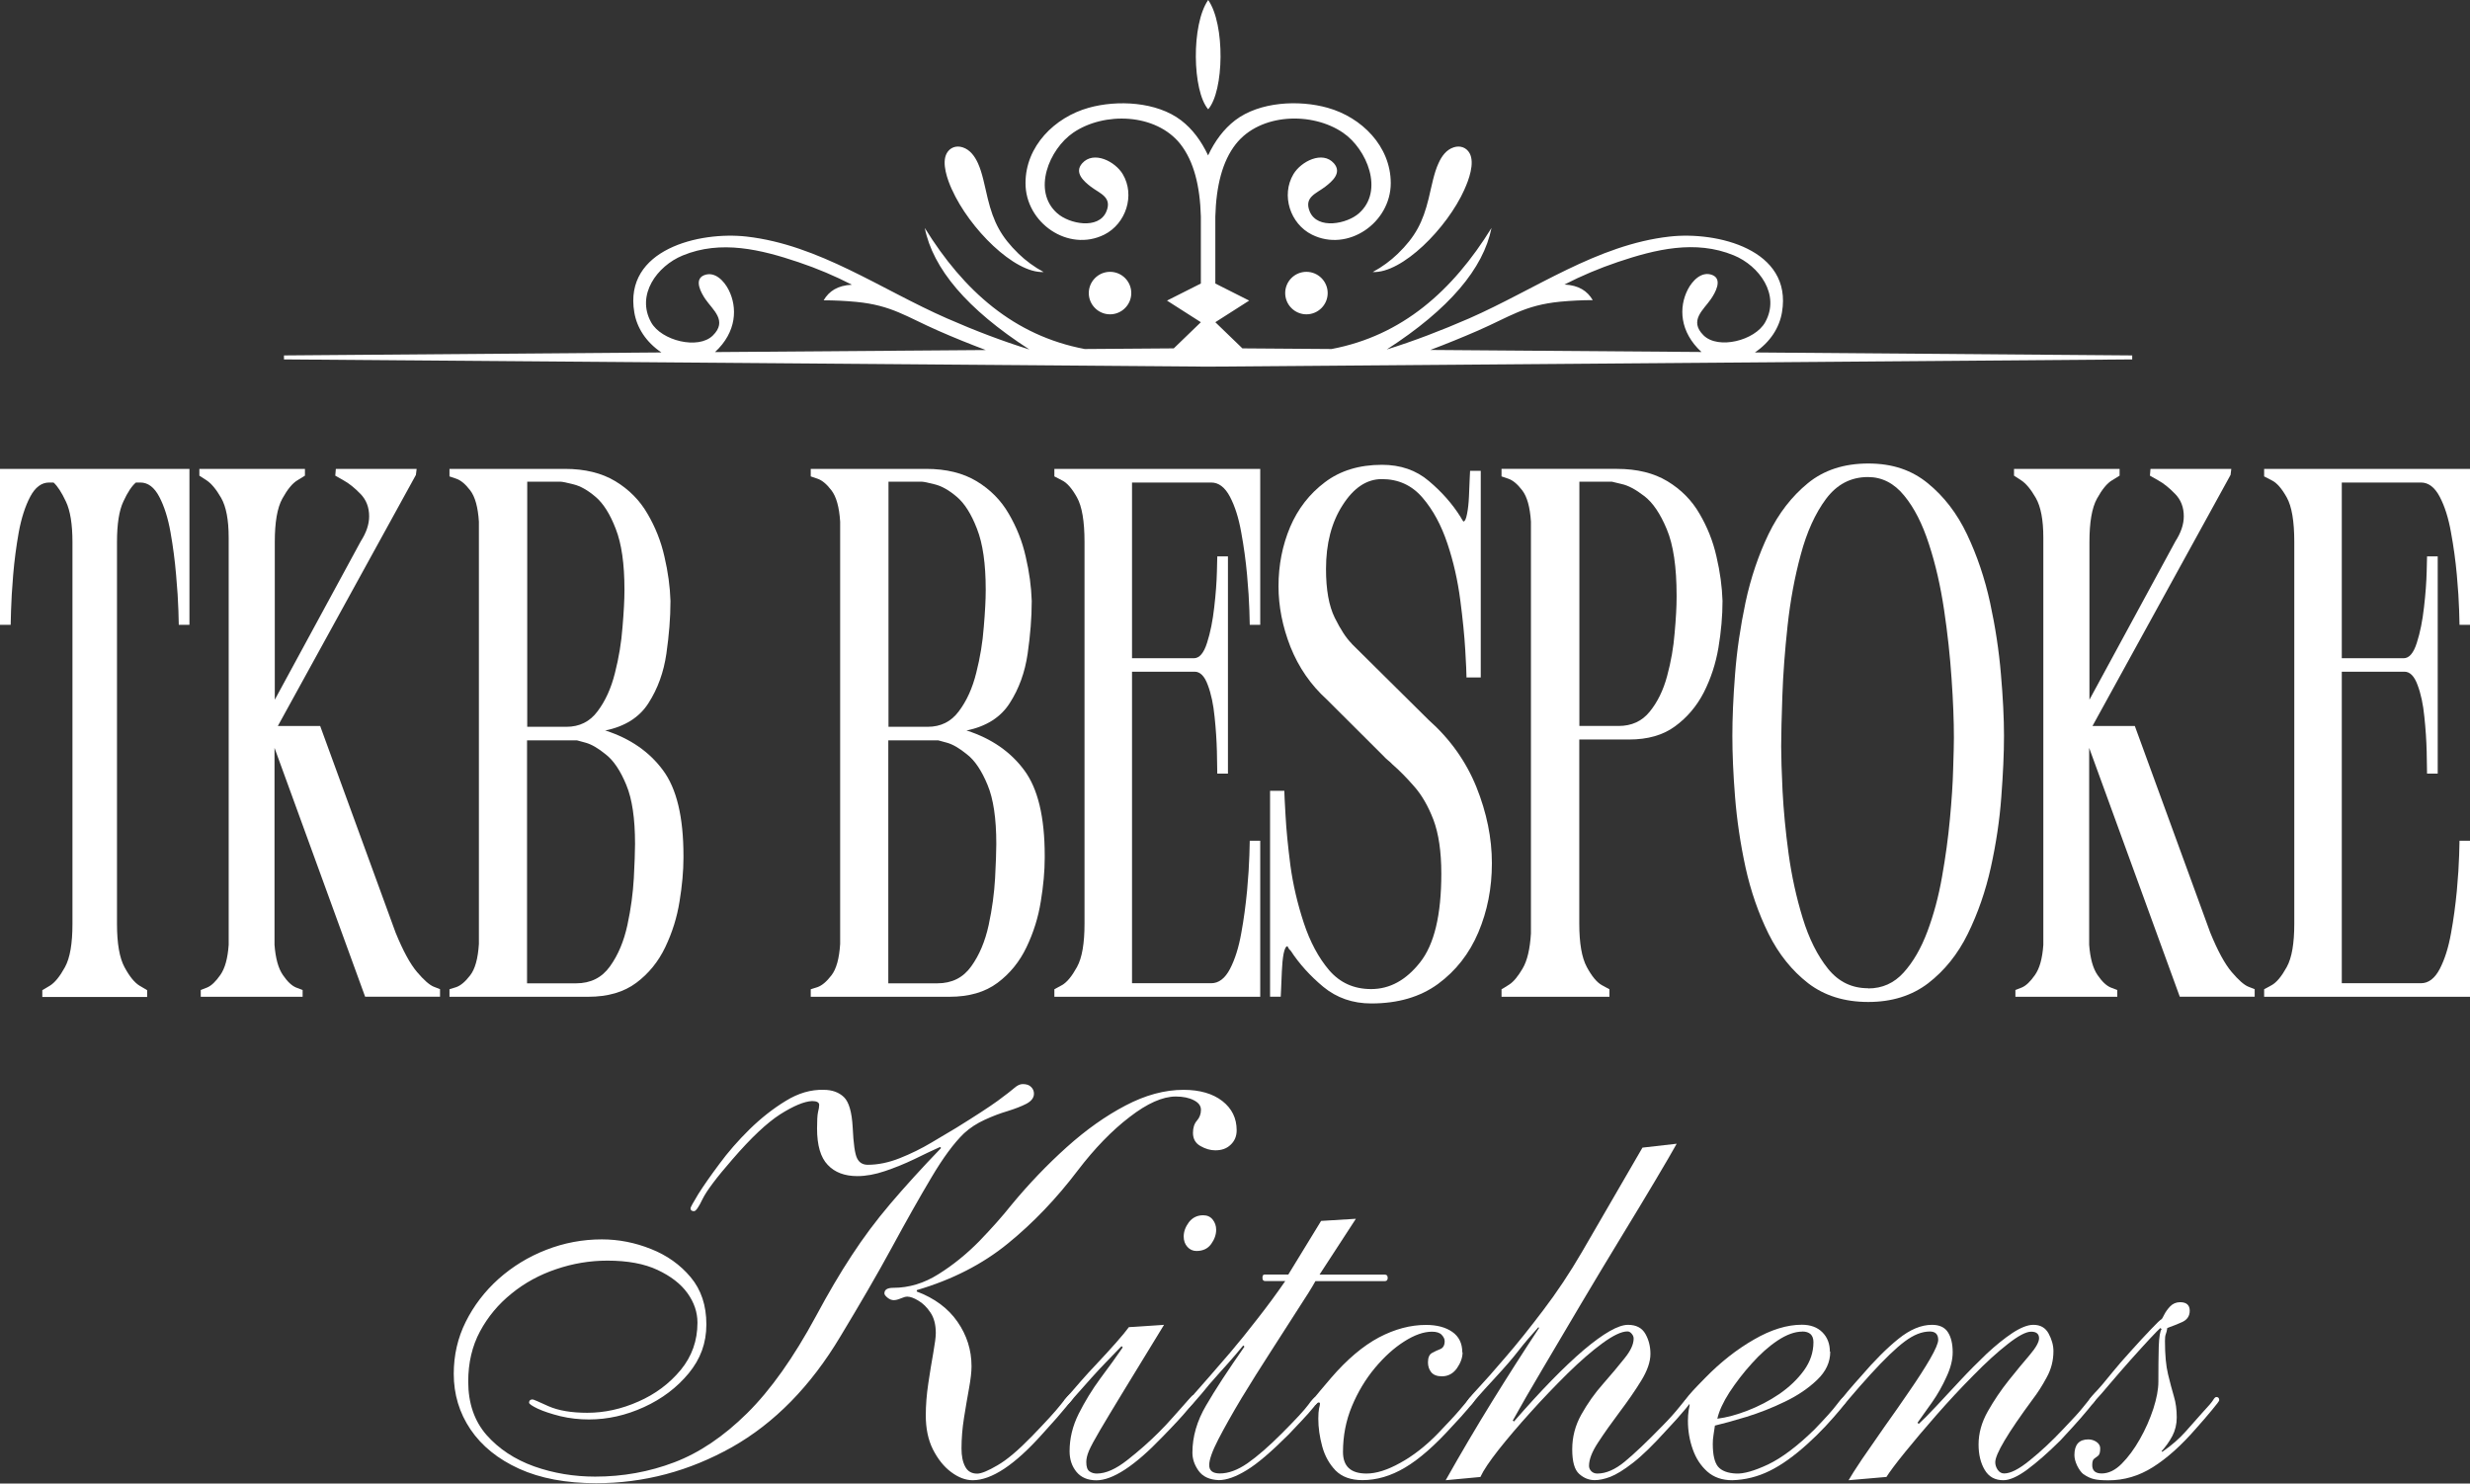 <?xml version="1.0" encoding="UTF-8"?>
<svg id="Layer_2" xmlns="http://www.w3.org/2000/svg" viewBox="0 0 266.24 159.91">
  <rect x="0" y="0" width="266.24" height="159.91" fill="#333333" stroke="none"/>
  <defs>
    <style>
      .cls-1 {
        fill-rule: evenodd;
      }

      .cls-1, .cls-2 {
        fill: #fff;
      }
    </style>
  </defs>
  <g id="Layer_1-2" data-name="Layer_1">
    <path class="cls-2" d="M0,50.54h20.42v16.81h-1.15s-.02-.51-.04-1.54c-.03-1.03-.11-2.31-.25-3.85-.13-1.54-.33-3.07-.6-4.58-.27-1.53-.67-2.8-1.21-3.83-.54-1.03-1.22-1.54-2.04-1.54h-.48c-.45.38-.9,1.06-1.35,2.04-.46.97-.69,2.43-.69,4.38v41.15c0,2.11.27,3.67.81,4.67s1.08,1.67,1.63,2c.54.32.81.48.81.48v.73H4.56v-.73s.27-.16.81-.48c.54-.33,1.08-1,1.63-2s.81-2.55.81-4.67v-41.15c0-1.94-.24-3.4-.71-4.38-.46-.98-.91-1.67-1.33-2.04h-.48c-.82,0-1.5.52-2.04,1.54-.54,1.03-.95,2.31-1.23,3.83-.27,1.52-.47,3.04-.6,4.58-.13,1.54-.2,2.83-.23,3.85-.03,1.03-.04,1.54-.04,1.54H0v-16.81Z"/>
    <path class="cls-2" d="M39.36,107.44l-9.77-26.83v21.23c.11,1.46.41,2.54.9,3.25.48.71.96,1.16,1.42,1.35.47.18.71.27.71.27v.73h-10.98v-.73s.23-.09.69-.27c.46-.19.93-.65,1.42-1.35.5-.71.8-1.79.9-3.25v-43.9c0-1.9-.27-3.32-.81-4.27-.54-.94-1.07-1.57-1.58-1.9-.52-.33-.77-.5-.77-.5v-.73h11.38v.73l-.81.5c-.54.32-1.08.98-1.63,1.98s-.81,2.56-.81,4.67v17l9.27-17.08c.59-.92.9-1.81.9-2.69,0-.97-.31-1.78-.94-2.42-.63-.65-1.24-1.14-1.83-1.46l-.88-.5.06-.73h8.71l-.08.65-14.88,27.06h4.56l8.13,22.27c.8,1.96,1.57,3.38,2.31,4.25.73.86,1.33,1.39,1.79,1.58.46.18.69.27.69.27v.81h-8.04Z"/>
    <path class="cls-2" d="M65.29,78.75c2.65.86,4.71,2.29,6.17,4.27,1.47,1.97,2.21,5.04,2.21,9.21v.25c0,1.41-.14,2.96-.42,4.67-.27,1.71-.78,3.35-1.54,4.94-.75,1.57-1.79,2.85-3.13,3.85s-3.06,1.5-5.17,1.5h-14.96v-.81s.24-.07.73-.23c.48-.17.98-.59,1.5-1.27.53-.68.84-1.8.94-3.38v-45.52c-.1-1.57-.41-2.69-.94-3.38-.52-.68-1.02-1.09-1.5-1.25-.49-.17-.73-.25-.73-.25v-.81h12.44c2.17,0,3.98.45,5.44,1.33,1.47.89,2.63,2.06,3.46,3.5.84,1.43,1.46,2.97,1.83,4.63.39,1.66.6,3.24.65,4.75v.08c0,1.74-.15,3.61-.44,5.63-.29,2-.93,3.77-1.92,5.31-.97,1.54-2.54,2.54-4.71,2.98h.08ZM60.41,51.92h-3.58v26.42h4.23c1.4,0,2.52-.55,3.35-1.67.84-1.11,1.47-2.49,1.88-4.15.42-1.65.69-3.29.81-4.92.14-1.63.21-2.95.21-3.98v-.08c0-2.76-.31-4.94-.94-6.54-.61-1.59-1.34-2.75-2.19-3.46-.83-.71-1.62-1.15-2.35-1.33-.74-.19-1.21-.29-1.42-.29ZM68.45,91.02v-.08c0-2.71-.31-4.82-.94-6.33-.63-1.53-1.36-2.63-2.21-3.29-.83-.68-1.56-1.1-2.19-1.27-.61-.17-.92-.25-.92-.25h-5.38v26.19h5.29c1.57,0,2.78-.61,3.65-1.83.88-1.22,1.5-2.71,1.88-4.46.38-1.76.6-3.44.69-5.04.08-1.61.13-2.82.13-3.63Z"/>
    <path class="cls-2" d="M104.23,78.75c2.65.86,4.71,2.29,6.17,4.27,1.47,1.97,2.21,5.04,2.21,9.21v.25c0,1.41-.14,2.96-.42,4.67-.27,1.71-.78,3.35-1.54,4.94-.75,1.57-1.79,2.85-3.13,3.85s-3.06,1.5-5.17,1.5h-14.96v-.81s.24-.07.73-.23c.48-.17.98-.59,1.5-1.27.53-.68.84-1.8.94-3.38v-45.52c-.1-1.57-.41-2.69-.94-3.38-.52-.68-1.02-1.09-1.5-1.25-.49-.17-.73-.25-.73-.25v-.81h12.44c2.17,0,3.98.45,5.44,1.33,1.47.89,2.63,2.06,3.46,3.5.84,1.43,1.46,2.97,1.83,4.63.39,1.66.6,3.24.65,4.75v.08c0,1.74-.15,3.61-.44,5.63-.29,2-.93,3.77-1.92,5.31-.97,1.54-2.54,2.54-4.71,2.98h.08ZM99.35,51.92h-3.58v26.42h4.23c1.4,0,2.52-.55,3.35-1.67.84-1.11,1.47-2.49,1.88-4.15.42-1.65.69-3.29.81-4.92.14-1.63.21-2.95.21-3.98v-.08c0-2.76-.31-4.94-.94-6.54-.61-1.59-1.34-2.75-2.19-3.46-.83-.71-1.62-1.15-2.35-1.33-.74-.19-1.21-.29-1.42-.29ZM107.39,91.02v-.08c0-2.71-.31-4.82-.94-6.33-.63-1.53-1.36-2.63-2.21-3.29-.83-.68-1.56-1.1-2.19-1.27-.61-.17-.92-.25-.92-.25h-5.38v26.19h5.29c1.57,0,2.78-.61,3.65-1.83.88-1.22,1.5-2.71,1.88-4.46.38-1.76.6-3.44.69-5.04.08-1.61.13-2.82.13-3.63Z"/>
    <path class="cls-2" d="M135.84,107.44h-22.19v-.81l.81-.44c.54-.3,1.08-.96,1.63-1.96s.81-2.55.81-4.67v-41.15c0-2.22-.27-3.82-.81-4.79-.54-.97-1.08-1.59-1.63-1.85-.54-.28-.81-.42-.81-.42v-.81h22.19v16.81h-1.13s-.02-.51-.04-1.54c-.03-1.03-.11-2.31-.25-3.85-.14-1.54-.35-3.07-.63-4.58-.27-1.53-.67-2.8-1.21-3.83-.54-1.03-1.22-1.54-2.02-1.54h-8.54v18.94h6.67c.59,0,1.07-.55,1.42-1.67.36-1.11.61-2.38.77-3.81.17-1.44.26-2.72.29-3.83.03-1.11.04-1.67.04-1.67h1.15v23.42h-1.15c0-.43-.02-1.23-.04-2.4-.03-1.17-.11-2.41-.25-3.73-.13-1.33-.37-2.47-.73-3.42-.35-.96-.82-1.44-1.42-1.44h-6.75v33.58h8.54c.8,0,1.48-.51,2.02-1.54.54-1.04.94-2.32,1.21-3.83.28-1.51.48-3.04.63-4.58.14-1.54.22-2.82.25-3.85.03-1.04.04-1.56.04-1.56h1.13v16.83Z"/>
    <path class="cls-2" d="M145.7,69.39l8.29,8.21c2.32,2.06,4.03,4.47,5.15,7.23,1.11,2.77,1.67,5.5,1.67,8.21s-.49,5.16-1.46,7.46c-.97,2.29-2.43,4.15-4.35,5.56-1.92,1.4-4.31,2.1-7.19,2.1-2,0-3.72-.6-5.17-1.79-1.43-1.19-2.6-2.49-3.52-3.9l-.17-.17c-.06-.11-.1-.19-.13-.23-.03-.05-.04-.08-.04-.08-.17,0-.31.27-.42.81-.1.54-.16,1.18-.19,1.92-.03.72-.06,1.35-.08,1.9-.03.54-.04.81-.04.81h-1.15v-22.19h1.54v.08c0,.21.04,1.08.13,2.6.08,1.52.26,3.3.52,5.35.28,2.06.76,4.12,1.44,6.19.68,2.06,1.59,3.77,2.75,5.13,1.17,1.35,2.67,2.02,4.52,2.02,2,0,3.76-.96,5.27-2.88,1.53-1.93,2.29-5.11,2.29-9.56,0-2.39-.29-4.32-.85-5.81-.57-1.48-1.27-2.69-2.08-3.6-.81-.93-1.59-1.72-2.35-2.38-.16-.17-.31-.31-.48-.44-.17-.14-.33-.29-.48-.46l-6.1-6.08c-1.74-1.58-3.04-3.47-3.92-5.67-.86-2.19-1.29-4.38-1.29-6.54,0-2.28.42-4.4,1.25-6.38.84-1.97,2.09-3.58,3.75-4.83,1.65-1.25,3.7-1.88,6.15-1.88,2,0,3.69.58,5.06,1.75,1.39,1.17,2.52,2.45,3.4,3.85.09.17.17.29.23.38.05.08.08.13.08.13.17,0,.3-.27.4-.81.11-.54.18-1.18.21-1.92.03-.73.05-1.38.08-1.92.03-.54.04-.81.04-.81h1.15v22.27h-1.54v-.15c0-.33-.04-1.27-.13-2.81s-.27-3.34-.54-5.4c-.27-2.07-.72-4.09-1.38-6.06-.66-1.98-1.55-3.64-2.69-4.96-1.14-1.33-2.6-2-4.38-2-1.63,0-3.04.94-4.23,2.81-1.2,1.86-1.79,4.16-1.79,6.88,0,2.22.31,3.97.94,5.25.63,1.27,1.23,2.2,1.83,2.79Z"/>
    <path class="cls-2" d="M185.67,64.75c0,1.64-.15,3.33-.44,5.06-.29,1.72-.82,3.33-1.58,4.83-.77,1.49-1.8,2.7-3.1,3.65-1.29.95-2.94,1.42-4.94,1.42h-5.38v19.85c0,2.11.27,3.67.81,4.67s1.08,1.66,1.63,1.96l.81.44v.81h-11.63v-.81c.11-.05.4-.23.85-.52.46-.3.93-.88,1.42-1.71.5-.84.8-2.11.9-3.79v-44.38c-.1-1.57-.41-2.69-.94-3.38-.52-.68-1.02-1.09-1.5-1.25-.49-.17-.73-.25-.73-.25v-.81h12.44c2.17,0,3.98.45,5.44,1.33,1.47.89,2.63,2.06,3.46,3.5.84,1.43,1.46,2.97,1.83,4.63.39,1.66.6,3.24.65,4.75ZM174.47,78.25c1.4,0,2.52-.51,3.35-1.54.84-1.03,1.47-2.31,1.88-3.85.42-1.55.69-3.1.81-4.65.14-1.54.21-2.82.21-3.85v-.17c0-3.08-.35-5.46-1.06-7.15-.7-1.68-1.51-2.88-2.44-3.58-.92-.71-1.73-1.14-2.44-1.29-.7-.17-1.04-.25-1.04-.25h-3.5v26.33h4.23Z"/>
    <path class="cls-2" d="M201.38,108c-2.56,0-4.72-.67-6.48-2.02-1.75-1.36-3.18-3.14-4.27-5.33-1.08-2.19-1.91-4.57-2.48-7.15-.56-2.58-.93-5.11-1.13-7.6-.2-2.5-.29-4.69-.29-6.58s.09-4.11.29-6.63c.19-2.53.57-5.11,1.13-7.77.57-2.65,1.4-5.1,2.48-7.35,1.09-2.25,2.51-4.07,4.23-5.48,1.73-1.42,3.91-2.13,6.52-2.13s4.68.71,6.42,2.13c1.73,1.41,3.15,3.24,4.23,5.52,1.08,2.28,1.91,4.73,2.48,7.35.57,2.63.96,5.2,1.17,7.73.22,2.52.33,4.72.33,6.63s-.1,4.08-.29,6.58c-.18,2.49-.56,5.02-1.13,7.6-.57,2.57-1.4,4.95-2.48,7.15-1.08,2.2-2.51,3.97-4.27,5.33-1.77,1.35-3.92,2.02-6.46,2.02ZM201.38,106.54c1.51,0,2.78-.57,3.81-1.71,1.03-1.14,1.88-2.61,2.56-4.42.68-1.82,1.21-3.78,1.58-5.9.38-2.13.66-4.2.85-6.23.19-2.03.31-3.82.35-5.4.05-1.58.08-2.69.08-3.33,0-1.84-.08-3.97-.25-6.38-.16-2.42-.43-4.9-.81-7.44-.38-2.55-.92-4.92-1.63-7.08-.7-2.17-1.58-3.91-2.67-5.23-1.08-1.33-2.39-2-3.9-2-1.85,0-3.35.79-4.52,2.35-1.17,1.57-2.08,3.58-2.73,6.02-.66,2.43-1.13,4.99-1.42,7.67-.29,2.68-.48,5.19-.56,7.52s-.13,4.16-.13,5.46c0,1.13.05,2.74.15,4.83.11,2.08.32,4.33.65,6.75.33,2.41.84,4.72,1.52,6.94.68,2.22,1.59,4.04,2.73,5.46,1.14,1.41,2.57,2.1,4.31,2.1Z"/>
    <path class="cls-2" d="M234.96,107.44l-9.77-26.83v21.23c.11,1.46.41,2.54.9,3.25.48.71.96,1.16,1.42,1.35.47.18.71.27.71.27v.73h-10.98v-.73s.23-.09.69-.27c.46-.19.93-.65,1.42-1.35.5-.71.8-1.79.9-3.25v-43.9c0-1.9-.27-3.32-.81-4.27-.54-.94-1.07-1.57-1.58-1.9-.52-.33-.77-.5-.77-.5v-.73h11.38v.73l-.81.5c-.54.32-1.08.98-1.63,1.98s-.81,2.56-.81,4.67v17l9.27-17.08c.59-.92.9-1.81.9-2.69,0-.97-.31-1.78-.94-2.42-.63-.65-1.24-1.14-1.83-1.46l-.88-.5.06-.73h8.71l-.08.65-14.88,27.06h4.56l8.13,22.27c.8,1.96,1.57,3.38,2.31,4.25.73.86,1.33,1.39,1.79,1.58.46.18.69.27.69.27v.81h-8.04Z"/>
    <path class="cls-2" d="M266.24,107.44h-22.19v-.81l.81-.44c.54-.3,1.08-.96,1.63-1.96s.81-2.55.81-4.67v-41.15c0-2.22-.27-3.82-.81-4.79-.54-.97-1.08-1.59-1.63-1.85-.54-.28-.81-.42-.81-.42v-.81h22.19v16.81h-1.13s-.02-.51-.04-1.54c-.03-1.03-.11-2.31-.25-3.85-.14-1.54-.35-3.07-.63-4.58-.27-1.53-.67-2.8-1.21-3.83-.54-1.03-1.22-1.54-2.02-1.54h-8.54v18.94h6.67c.59,0,1.07-.55,1.42-1.67.36-1.11.61-2.38.77-3.81.17-1.44.26-2.72.29-3.83.03-1.11.04-1.67.04-1.67h1.15v23.42h-1.15c0-.43-.02-1.23-.04-2.4-.03-1.17-.11-2.41-.25-3.73-.13-1.33-.37-2.47-.73-3.42-.35-.96-.82-1.44-1.42-1.44h-6.75v33.58h8.54c.8,0,1.48-.51,2.02-1.54.54-1.04.94-2.32,1.21-3.83.28-1.51.48-3.04.63-4.58.14-1.54.22-2.82.25-3.85.03-1.04.04-1.56.04-1.56h1.13v16.83Z"/>
    <path class="cls-1" d="M30.62,38.31l40.67-.32c-1.67-1.13-2.65-2.68-2.92-4.33-1.15-6.78,7.01-8.74,12.11-8.16,7.81.89,14.47,5.7,21.6,8.82,3.01,1.32,5.98,2.45,8.88,3.35-6.76-4.36-10.4-8.73-11.28-13.1,4.19,6.78,9.63,11.61,17.24,13.05l9.6-.07c.97-.94,1.95-1.89,2.92-2.82-1.21-.78-2.43-1.56-3.65-2.33,1.22-.61,2.43-1.22,3.65-1.84v-7.22c-.09-3.3-.76-5.96-2.2-7.8-2.64-3.35-8.25-3.51-11.57-1.23-2.57,1.76-4.45,6.27-1.71,8.68,1.28,1.14,4.45,1.79,5.29-.18.66-1.57-.69-1.94-1.66-2.68-.76-.58-1.84-1.52-.94-2.53,1.24-1.39,3.55-.2,4.37,1.17,1.36,2.28.34,5.35-1.99,6.52-3.88,1.93-8.51-1.27-8.49-5.56,0-3.97,3.13-7.08,6.8-8.11,3.09-.87,7.34-.66,9.97,1.35,1.23.94,2.18,2.23,2.91,3.78.73-1.55,1.68-2.83,2.91-3.78,2.64-2.02,6.89-2.22,9.98-1.35,3.67,1.03,6.79,4.14,6.8,8.11,0,4.29-4.63,7.49-8.5,5.56-2.33-1.16-3.35-4.23-1.99-6.52.82-1.37,3.13-2.56,4.36-1.17.9,1.02-.18,1.95-.94,2.53-.96.74-2.31,1.11-1.66,2.68.84,1.97,4.02,1.32,5.3.18,2.74-2.42.85-6.93-1.71-8.68-3.32-2.28-8.93-2.13-11.57,1.23-1.44,1.84-2.11,4.5-2.2,7.8v7.22c1.21.61,2.43,1.22,3.65,1.84-1.21.78-2.43,1.55-3.65,2.33.97.94,1.95,1.89,2.92,2.82l9.61.07c7.61-1.44,13.05-6.27,17.24-13.05-.88,4.37-4.53,8.73-11.29,13.1h0c2.89-.9,5.87-2.04,8.88-3.35,7.13-3.13,13.79-7.94,21.6-8.82,5.11-.58,13.27,1.38,12.12,8.16-.28,1.65-1.25,3.2-2.92,4.33l40.67.32v.43l-99.61.78-99.61-.78v-.43ZM77.06,37.95l29.2-.22c-1.73-.65-3.44-1.34-5.12-2.08-3.45-1.51-5.02-2.74-8.84-3.11-1.17-.11-2.34-.17-3.52-.17.57-.98,1.51-1.61,3.05-1.68-1.83-.94-3.74-1.75-5.76-2.43-4.04-1.36-8.36-2.43-12.49-.72-2.76,1.14-5.04,4.25-3.39,7.21,1.1,1.97,5.07,2.96,6.64,1.42,1.63-1.59,0-2.76-.8-3.93-.44-.65-1.27-2.1-.15-2.57,1.18-.48,2.19.64,2.66,1.57.96,1.89.89,4.54-1.48,6.72ZM154.21,37.72l29.19.22c-2.37-2.18-2.45-4.83-1.48-6.72.47-.93,1.49-2.05,2.67-1.57,1.12.47.28,1.93-.16,2.57-.79,1.17-2.42,2.33-.8,3.93,1.58,1.55,5.54.56,6.64-1.42,1.65-2.96-.64-6.08-3.39-7.21-4.14-1.7-8.45-.64-12.49.72-2.01.68-3.93,1.49-5.76,2.43,1.54.07,2.48.7,3.05,1.68-1.17,0-2.34.06-3.52.17-3.82.38-5.39,1.6-8.84,3.11-1.68.73-3.39,1.43-5.12,2.08ZM157.86,20.41c-1.89,4.22-6.74,9.07-9.89,8.91,1.02-.55,1.91-1.21,2.69-1.96,1.91-1.85,2.71-3.42,3.33-5.95.34-1.41.58-2.77,1.07-3.82.33-.74.83-1.45,1.64-1.71.69-.22,1.36.01,1.71.64.58,1.06-.1,2.9-.56,3.9ZM140.82,29.3c-1.27,0-2.29,1.03-2.29,2.29s1.03,2.29,2.29,2.29,2.29-1.03,2.29-2.29-1.03-2.29-2.29-2.29ZM130.23,11.78c1.71-1.97,1.84-9.15,0-11.78-1.84,2.63-1.71,9.81,0,11.78ZM102.6,20.41c1.89,4.22,6.74,9.07,9.89,8.91-1.02-.55-1.91-1.21-2.69-1.96-1.91-1.85-2.71-3.42-3.33-5.95-.34-1.41-.58-2.77-1.06-3.82-.34-.74-.84-1.45-1.65-1.71-.69-.22-1.36.01-1.71.64-.59,1.06.1,2.9.55,3.9ZM119.65,29.3c1.27,0,2.29,1.03,2.29,2.29s-1.03,2.29-2.29,2.29-2.29-1.03-2.29-2.29,1.03-2.29,2.29-2.29Z"/>
    <path class="cls-2" d="M101.46,123.76l-.13-.13c-.81.36-1.73.8-2.77,1.31-1.04.5-2.1.93-3.17,1.29-1.06.36-2.05.54-2.98.54-1.36,0-2.43-.4-3.19-1.21-.77-.8-1.15-2.11-1.15-3.92,0-.84.03-1.43.1-1.75.08-.32.13-.58.13-.79,0-.28-.26-.42-.77-.42-.85.04-1.99.52-3.42,1.42-1.42.91-3.14,2.52-5.15,4.85-1.72,1.97-2.8,3.41-3.23,4.29-.42.88-.72,1.31-.92,1.31-.25,0-.38-.1-.38-.31,0-.11.28-.61.83-1.52.57-.9,1.32-1.98,2.27-3.25.94-1.28,2.03-2.53,3.27-3.75,1.25-1.22,2.55-2.24,3.9-3.06,1.34-.83,2.71-1.23,4.08-1.19.92,0,1.65.27,2.19.79.54.53.85,1.61.94,3.25.08,1.77.24,2.89.48,3.35.23.46.61.69,1.15.69,1.08,0,2.23-.23,3.44-.71,1.21-.48,2.34-1.04,3.4-1.67,1.07-.63,1.96-1.16,2.69-1.6,2.08-1.29,3.57-2.26,4.48-2.92.9-.67,1.51-1.13,1.81-1.4.3-.26.59-.4.88-.4.4,0,.7.1.9.31.21.2.31.44.31.73,0,.43-.27.79-.81,1.08-.54.28-1.22.54-2.02.79-.81.24-1.64.55-2.48.94-.83.38-1.58.86-2.23,1.46-1.08,1.04-2.26,2.64-3.52,4.77-1.27,2.13-2.69,4.65-4.27,7.56-1.58,2.91-3.43,6.08-5.52,9.54-3.21,5.38-7.11,9.36-11.71,11.96-4.6,2.58-9.47,3.88-14.63,3.88-3.25,0-6.02-.52-8.31-1.56-2.28-1.04-4.02-2.45-5.23-4.23-1.21-1.79-1.81-3.79-1.81-6,0-2.01.43-3.88,1.29-5.6.86-1.73,2.04-3.28,3.54-4.63,1.51-1.34,3.22-2.39,5.13-3.13,1.92-.75,3.92-1.13,6-1.13,1.82,0,3.59.35,5.31,1.04,1.72.68,3.15,1.7,4.27,3.04,1.13,1.35,1.69,3.04,1.69,5.08s-.64,3.73-1.9,5.27c-1.27,1.54-2.88,2.76-4.83,3.65-1.95.89-3.92,1.33-5.92,1.33-1.04,0-2.07-.11-3.08-.35-1-.25-1.81-.52-2.44-.81-.63-.3-.94-.52-.94-.65,0-.23.13-.35.38-.35.08,0,.65.24,1.71.73,1.07.47,2.46.71,4.19.71,1.84,0,3.68-.4,5.5-1.21,1.83-.8,3.35-1.94,4.56-3.4,1.21-1.47,1.81-3.17,1.81-5.1,0-1.13-.36-2.19-1.08-3.19-.72-1-1.8-1.83-3.23-2.5-1.43-.67-3.23-1-5.4-1-1.89,0-3.73.31-5.52.92-1.78.6-3.39,1.47-4.81,2.63-1.42,1.14-2.55,2.5-3.4,4.08-.85,1.58-1.27,3.39-1.27,5.4,0,2.33.66,4.26,1.98,5.77,1.33,1.5,3.04,2.63,5.13,3.38,2.09.74,4.29,1.1,6.58,1.1,2.97,0,5.81-.51,8.52-1.54,2.71-1.03,5.32-2.79,7.85-5.29,2.54-2.51,5.01-6,7.42-10.46,1.32-2.46,2.6-4.64,3.85-6.54,1.25-1.92,2.64-3.78,4.17-5.58,1.53-1.8,3.35-3.81,5.48-6.02ZM98.82,139.08v.13c1.92.72,3.38,1.81,4.38,3.25,1.01,1.45,1.52,3.05,1.52,4.81,0,.6-.09,1.39-.27,2.38-.18.99-.36,2.04-.54,3.17-.18,1.13-.27,2.23-.27,3.31,0,.81.13,1.46.4,1.96.26.5.69.75,1.29.75.44,0,1.17-.3,2.19-.9,1.03-.59,2.26-1.64,3.71-3.13,1.48-1.53,2.52-2.66,3.1-3.4.58-.75.94-1.13,1.06-1.13.19,0,.29.12.29.35,0,.04-.25.38-.75,1s-1.35,1.6-2.56,2.92c-2.97,3.33-5.48,5-7.52,5-.77,0-1.54-.29-2.33-.88-.78-.58-1.43-1.4-1.96-2.44-.52-1.04-.77-2.26-.77-3.67,0-1.09.09-2.24.27-3.44.18-1.21.36-2.31.54-3.31.18-1.01.27-1.72.27-2.13,0-.92-.2-1.65-.58-2.21-.38-.57-.81-.99-1.29-1.27-.47-.29-.88-.44-1.21-.44-.16,0-.39.06-.69.19-.31.13-.56.19-.75.19-.24,0-.47-.09-.69-.27-.22-.18-.33-.33-.33-.46,0-.4.32-.6.96-.6,1.69,0,3.32-.49,4.88-1.48,1.57-.98,3.03-2.17,4.38-3.54,1.34-1.39,2.5-2.69,3.46-3.9,1.89-2.29,3.88-4.36,5.96-6.23,2.09-1.88,4.21-3.38,6.35-4.5,2.15-1.13,4.23-1.69,6.25-1.69,1.76,0,3.16.41,4.19,1.21,1.03.81,1.54,1.85,1.54,3.15,0,.64-.22,1.16-.65,1.56-.42.41-.97.6-1.65.6-.53,0-1.06-.15-1.6-.46-.54-.3-.81-.78-.81-1.42,0-.55.14-.99.42-1.31.29-.33.44-.72.44-1.17s-.26-.78-.77-1.04c-.5-.26-1.15-.4-1.94-.4-1.42,0-3.08.74-4.98,2.21-1.91,1.46-3.77,3.38-5.58,5.75-2.32,3.06-4.84,5.69-7.56,7.9-2.71,2.21-5.97,3.88-9.77,5Z"/>
    <path class="cls-2" d="M118.19,159.56c-.93,0-1.65-.3-2.15-.9-.5-.61-.75-1.35-.75-2.23,0-1.38.32-2.72.98-4.04.67-1.33,1.45-2.61,2.35-3.83.92-1.22,1.71-2.33,2.4-3.33l-.13-.13c-.36.36-.95.97-1.75,1.81-.81.83-1.93,2.08-3.38,3.73-.28.36-.47.58-.58.67-.1.08-.18.13-.25.13-.17,0-.25-.13-.25-.38,0-.08.11-.24.33-.48.22-.23.71-.8,1.48-1.69.51-.59,1.13-1.26,1.83-2,.71-.75,1.36-1.47,1.98-2.17.63-.71,1.08-1.26,1.38-1.67l3.79-.25c-1.81,2.97-3.27,5.36-4.38,7.17-1.1,1.81-1.94,3.2-2.52,4.19-.58.99-.98,1.72-1.19,2.21-.2.47-.29.88-.29,1.21,0,.52.11.85.35,1.02.23.16.5.23.79.23.96,0,2.05-.48,3.29-1.46,1.25-.98,2.38-1.98,3.4-3,.51-.51,1.05-1.08,1.6-1.71.57-.63,1.04-1.16,1.42-1.6.39-.44.6-.67.65-.67.23,0,.35.1.35.31,0,.08-.29.48-.88,1.19-.57.7-1.5,1.7-2.79,3.02-2.97,3.1-5.34,4.65-7.1,4.65ZM127.59,133.28c0-.53.19-1.04.56-1.54.39-.5.9-.75,1.54-.75.44,0,.78.16,1.02.46.25.31.38.68.38,1.1,0,.53-.18,1.04-.54,1.54-.36.5-.89.75-1.58.75-.39,0-.72-.15-.98-.44-.27-.3-.4-.68-.4-1.13Z"/>
    <path class="cls-2" d="M138.86,137.39l3.54-5.79,3.75-.23-3.92,6.02h7.04c.21,0,.31.12.31.35s-.1.35-.31.35h-7.48c-.36.66-.99,1.66-1.88,3.02-.88,1.36-1.85,2.89-2.94,4.58-1.08,1.68-2.14,3.35-3.15,5.02-1,1.67-1.83,3.15-2.5,4.44-.66,1.28-.98,2.2-.98,2.77,0,.6.38.9,1.15.9.92,0,1.91-.36,2.98-1.1,1.07-.75,2.28-1.8,3.65-3.17,1.53-1.53,2.49-2.57,2.9-3.13.4-.57.68-.85.83-.85.21,0,.31.12.31.35,0,.04-.18.29-.54.73-.36.45-.8.94-1.31,1.48-.5.54-.97,1.04-1.4,1.48-1.85,1.85-3.35,3.14-4.52,3.85-1.17.72-2.18,1.08-3.02,1.08-1-.04-1.72-.38-2.17-1-.45-.63-.67-1.28-.67-1.96,0-1.72.49-3.42,1.48-5.1.98-1.69,2.36-3.8,4.13-6.33l-.13-.13c-.56.68-1.1,1.33-1.65,1.94-.54.6-1.22,1.35-2.02,2.27-.17.21-.43.53-.79.96-.36.42-.7.8-1,1.15-.29.33-.48.5-.56.5-.2,0-.29-.08-.29-.25,0-.11.14-.32.42-.65.28-.33,1-1.16,2.17-2.48.59-.68,1.36-1.57,2.31-2.67.94-1.11,1.94-2.34,2.98-3.69,1.05-1.34,2.04-2.69,2.96-4.02h-2.17c-.2,0-.29-.11-.29-.35s.07-.35.23-.35h2.54Z"/>
    <path class="cls-2" d="M157.65,145.76c0,.56-.2,1.13-.6,1.71-.41.58-.95.88-1.63.88-.53,0-.91-.15-1.15-.44-.24-.3-.35-.66-.35-1.06,0-.53.15-.86.44-1.02.3-.17.6-.3.9-.42.3-.13.46-.41.46-.85,0-.23-.11-.46-.33-.69-.21-.22-.56-.33-1.04-.33-.89,0-1.89.35-3,1.06-1.1.7-2.15,1.65-3.15,2.85-1,1.2-1.83,2.57-2.48,4.13-.64,1.54-.96,3.18-.96,4.92,0,1.56.84,2.33,2.54,2.33,1.04,0,2.25-.38,3.63-1.15,1.39-.76,2.75-1.82,4.08-3.19,1.08-1.13,1.86-1.96,2.33-2.52.48-.57.8-.94.94-1.13.15-.18.24-.27.27-.27.25,0,.38.12.38.35,0,.08-.24.4-.71.94-.46.54-1.01,1.16-1.65,1.83-1.89,2.1-3.6,3.6-5.13,4.5-1.53.91-3.06,1.35-4.58,1.35-1.24,0-2.2-.34-2.9-1.04-.68-.71-1.16-1.57-1.44-2.6-.28-1.03-.42-2.02-.42-2.98,0-.48.03-.85.08-1.1.07-.26.1-.44.1-.52s-.04-.13-.13-.13-.16.04-.23.13c-.06.08-.12.13-.19.13-.21,0-.31-.1-.31-.31,0-.08.09-.25.29-.5.21-.26.79-.96,1.75-2.08,1.73-2.01,3.46-3.47,5.17-4.38,1.71-.9,3.4-1.35,5.08-1.35,1.17,0,2.11.25,2.83.75.72.5,1.08,1.24,1.08,2.21Z"/>
    <path class="cls-2" d="M159.58,159.2l-3.75.35c1.65-2.93,3.32-5.76,5-8.48,1.69-2.73,3.38-5.38,5.06-7.92l-.06-.1c-.83.92-1.56,1.77-2.17,2.56-.6.78-1.44,1.75-2.52,2.92-.85.92-1.47,1.6-1.85,2.04-.38.45-.61.73-.71.85-.1.11-.19.17-.27.17-.17,0-.25-.11-.25-.35,0-.17.39-.67,1.17-1.5.79-.84,1.8-1.99,3.04-3.44,1.25-1.44,2.6-3.13,4.06-5.06,1.47-1.93,2.88-4.04,4.21-6.33l6.5-11.21,3.69-.42c-.45.81-1.2,2.1-2.27,3.9-1.06,1.78-2.29,3.83-3.71,6.15-1.41,2.31-2.84,4.7-4.31,7.17-1.46,2.47-2.84,4.81-4.15,7.02-1.31,2.21-2.39,4.08-3.23,5.6l.13.1c2.89-3.33,5.4-5.9,7.52-7.71,2.14-1.8,3.73-2.71,4.77-2.71.89,0,1.51.33,1.88.98.36.64.54,1.35.54,2.15,0,.85-.33,1.81-1,2.9s-1.45,2.21-2.33,3.38c-.88,1.17-1.65,2.26-2.31,3.27-.66,1-.98,1.84-.98,2.52,0,.2.07.39.23.56.17.18.39.27.67.27.93,0,1.92-.43,2.96-1.29,1.04-.86,2.4-2.15,4.08-3.88.69-.69,1.34-1.42,1.94-2.17.59-.76.98-1.15,1.15-1.15.19,0,.29.1.29.29,0,.08-.3.49-.9,1.21-.6.72-1.3,1.51-2.1,2.35-1.41,1.56-2.6,2.72-3.58,3.48-.99.77-1.81,1.27-2.46,1.52-.64.24-1.2.35-1.67.35-.61,0-1.17-.22-1.67-.67-.5-.44-.75-1.32-.75-2.65s.32-2.57.98-3.75c.67-1.19,1.44-2.29,2.33-3.29.89-1.01,1.66-1.93,2.31-2.75.67-.82,1-1.53,1-2.15,0-.19-.07-.36-.21-.52-.14-.17-.29-.25-.46-.25-.64,0-1.54.43-2.69,1.27-1.14.83-2.4,1.93-3.77,3.27-1.36,1.35-2.7,2.74-4,4.19-1.31,1.45-2.45,2.79-3.44,4.04-.97,1.24-1.62,2.2-1.94,2.9Z"/>
    <path class="cls-2" d="M197.28,145.7c0,1.13-.47,2.14-1.42,3.04-.95.91-2.1,1.69-3.48,2.35-1.36.66-2.74,1.2-4.13,1.63-1.38.42-2.51.73-3.4.94-.04.32-.09.66-.15,1-.06.33-.08.66-.08.98,0,1.17.19,1.98.56,2.44.39.46,1.04.71,1.96.75.8.04,1.95-.28,3.44-.98,1.48-.71,3.15-1.96,5-3.77,1.17-1.21,1.96-2.09,2.38-2.65.43-.57.7-.85.81-.85.21,0,.31.12.31.35,0,.08-.22.4-.67.94-.45.54-.99,1.16-1.63,1.85-.64.68-1.27,1.3-1.88,1.85-1.49,1.36-2.88,2.35-4.17,2.98-1.28.63-2.62.96-4.02,1-1.08,0-1.98-.31-2.69-.94-.7-.63-1.22-1.42-1.56-2.4-.35-.98-.52-2.01-.52-3.06,0-.43.03-.8.08-1.13.07-.33.1-.53.1-.6,0-.08-.02-.13-.04-.13h-.02c-.11.11-.17.17-.17.17-.04,0-.1-.05-.19-.15-.08-.09-.13-.17-.13-.21,0-.08.15-.3.44-.67.3-.36.64-.73,1-1.1.38-.39.64-.66.79-.81,1.65-1.69,3.4-3.07,5.25-4.13,1.84-1.07,3.57-1.6,5.17-1.6.93,0,1.67.27,2.21.81s.81,1.24.81,2.08ZM194.26,143.53c-.79,0-1.68.32-2.65.96-.96.64-1.89,1.47-2.79,2.48-.91,1-1.7,2.04-2.4,3.1-.68,1.06-1.12,2.01-1.31,2.85,1-.13,2.09-.42,3.27-.88,1.19-.46,2.33-1.05,3.42-1.79,1.08-.75,1.96-1.59,2.65-2.54.68-.94,1.02-1.96,1.02-3.04,0-.76-.41-1.15-1.21-1.15Z"/>
    <path class="cls-2" d="M203.3,159.2l-4.04.35c.25-.44.72-1.19,1.42-2.23.71-1.04,1.52-2.21,2.44-3.52.93-1.3,1.83-2.59,2.71-3.88.89-1.29,1.63-2.44,2.21-3.44.58-1.01.88-1.7.88-2.06,0-.59-.3-.9-.9-.9-.85,0-1.74.35-2.69,1.06-.95.7-2.18,1.89-3.71,3.56-.92,1.02-1.58,1.77-1.98,2.25-.41.47-.66.77-.77.9-.1.11-.18.17-.25.17-.21,0-.31-.11-.31-.35,0-.08.28-.45.83-1.1.57-.67,1.05-1.22,1.46-1.67,1.44-1.68,2.78-3.02,4.02-4.02,1.25-1.01,2.46-1.52,3.63-1.52.8,0,1.38.27,1.71.79.34.52.52,1.24.52,2.17,0,.81-.22,1.69-.67,2.65-.43.96-.95,1.88-1.56,2.75-.6.86-1.12,1.59-1.56,2.19l.13.13c.48-.44,1.11-1.08,1.9-1.92.78-.84,1.64-1.77,2.58-2.77.94-1.01,1.9-1.97,2.85-2.88.97-.9,1.9-1.65,2.77-2.23.89-.58,1.64-.88,2.25-.88.76,0,1.31.31,1.65.94.34.63.52,1.26.52,1.9,0,1-.24,1.95-.73,2.83-.47.88-.97,1.66-1.5,2.35-2.7,3.66-4.04,5.92-4.04,6.79,0,.29.09.57.27.83.18.25.41.38.69.38.69,0,1.61-.47,2.77-1.42,1.17-.94,2.38-2.07,3.63-3.4,1.04-1.08,1.75-1.86,2.13-2.35.39-.48.63-.78.73-.9.11-.13.22-.19.33-.19.17,0,.25.1.25.31,0,.07-.27.42-.79,1.04-.52.63-1.08,1.27-1.69,1.94-.6.66-1.04,1.13-1.31,1.42-1.33,1.32-2.52,2.36-3.56,3.13-1.04.77-1.91,1.15-2.58,1.15-.89,0-1.56-.36-2-1.1-.45-.75-.67-1.67-.67-2.75,0-1.21.33-2.4,1-3.58.67-1.18,1.42-2.29,2.25-3.33.84-1.05,1.6-1.97,2.27-2.75.67-.79,1-1.39,1-1.79,0-.47-.29-.71-.85-.71s-1.4.45-2.52,1.33c-1.13.88-2.36,2-3.71,3.38-1.35,1.36-2.67,2.78-3.96,4.25-1.28,1.46-2.41,2.8-3.4,4.02-.99,1.22-1.66,2.12-2.02,2.69Z"/>
    <path class="cls-2" d="M232.94,156.49v-.13l.13.13c1-.69,1.84-1.42,2.52-2.19.68-.76,1.28-1.44,1.81-2.04.64-.68,1.02-1.13,1.15-1.35.13-.22.24-.33.35-.33.21,0,.31.12.31.35,0,.08-.27.44-.79,1.06-.52.63-1.08,1.28-1.69,1.96-1.6,1.85-3.16,3.24-4.67,4.19-1.5.95-3.1,1.42-4.79,1.42-.68,0-1.2-.04-1.56-.13-.36-.08-.74-.26-1.15-.54-.24-.19-.46-.5-.67-.92-.2-.43-.29-.8-.29-1.13,0-1.13.5-1.69,1.5-1.69.32,0,.61.09.88.27.26.18.4.41.4.69,0,.41-.07.67-.21.79-.14.11-.29.22-.44.33-.14.1-.21.33-.21.69,0,.6.34.9,1.02.9.73,0,1.45-.34,2.15-1.04.71-.71,1.36-1.59,1.96-2.65.61-1.07,1.09-2.17,1.46-3.29.36-1.13.54-2.09.54-2.9,0-1.44.01-2.71.04-3.79.04-1.08.15-1.71.31-1.88l-.13-.13c-.16.13-.54.52-1.15,1.17-.6.64-1.29,1.41-2.08,2.29-.78.88-1.51,1.72-2.19,2.52-.68.81-1.2,1.41-1.56,1.79-.25.33-.43.5-.54.5-.17,0-.25-.08-.25-.25,0-.19.23-.53.69-1.02.47-.48,1.13-1.25,1.96-2.29.48-.59,1.11-1.32,1.9-2.19.79-.88,1.51-1.66,2.17-2.35.67-.71,1.06-1.08,1.19-1.13.04-.04.13-.2.27-.48.14-.28.34-.57.63-.88.29-.3.65-.46,1.08-.46.69,0,1.04.31,1.04.92,0,.56-.27.96-.79,1.21-.53.24-1.07.45-1.63.65-.04.29-.1.52-.17.69-.06.16-.08.39-.08.71,0,1.49.11,2.68.33,3.58.22.91.43,1.7.63,2.38.21.68.31,1.45.31,2.29,0,.72-.16,1.39-.48,2-.32.6-.72,1.16-1.21,1.69Z"/>
  </g>
</svg>
